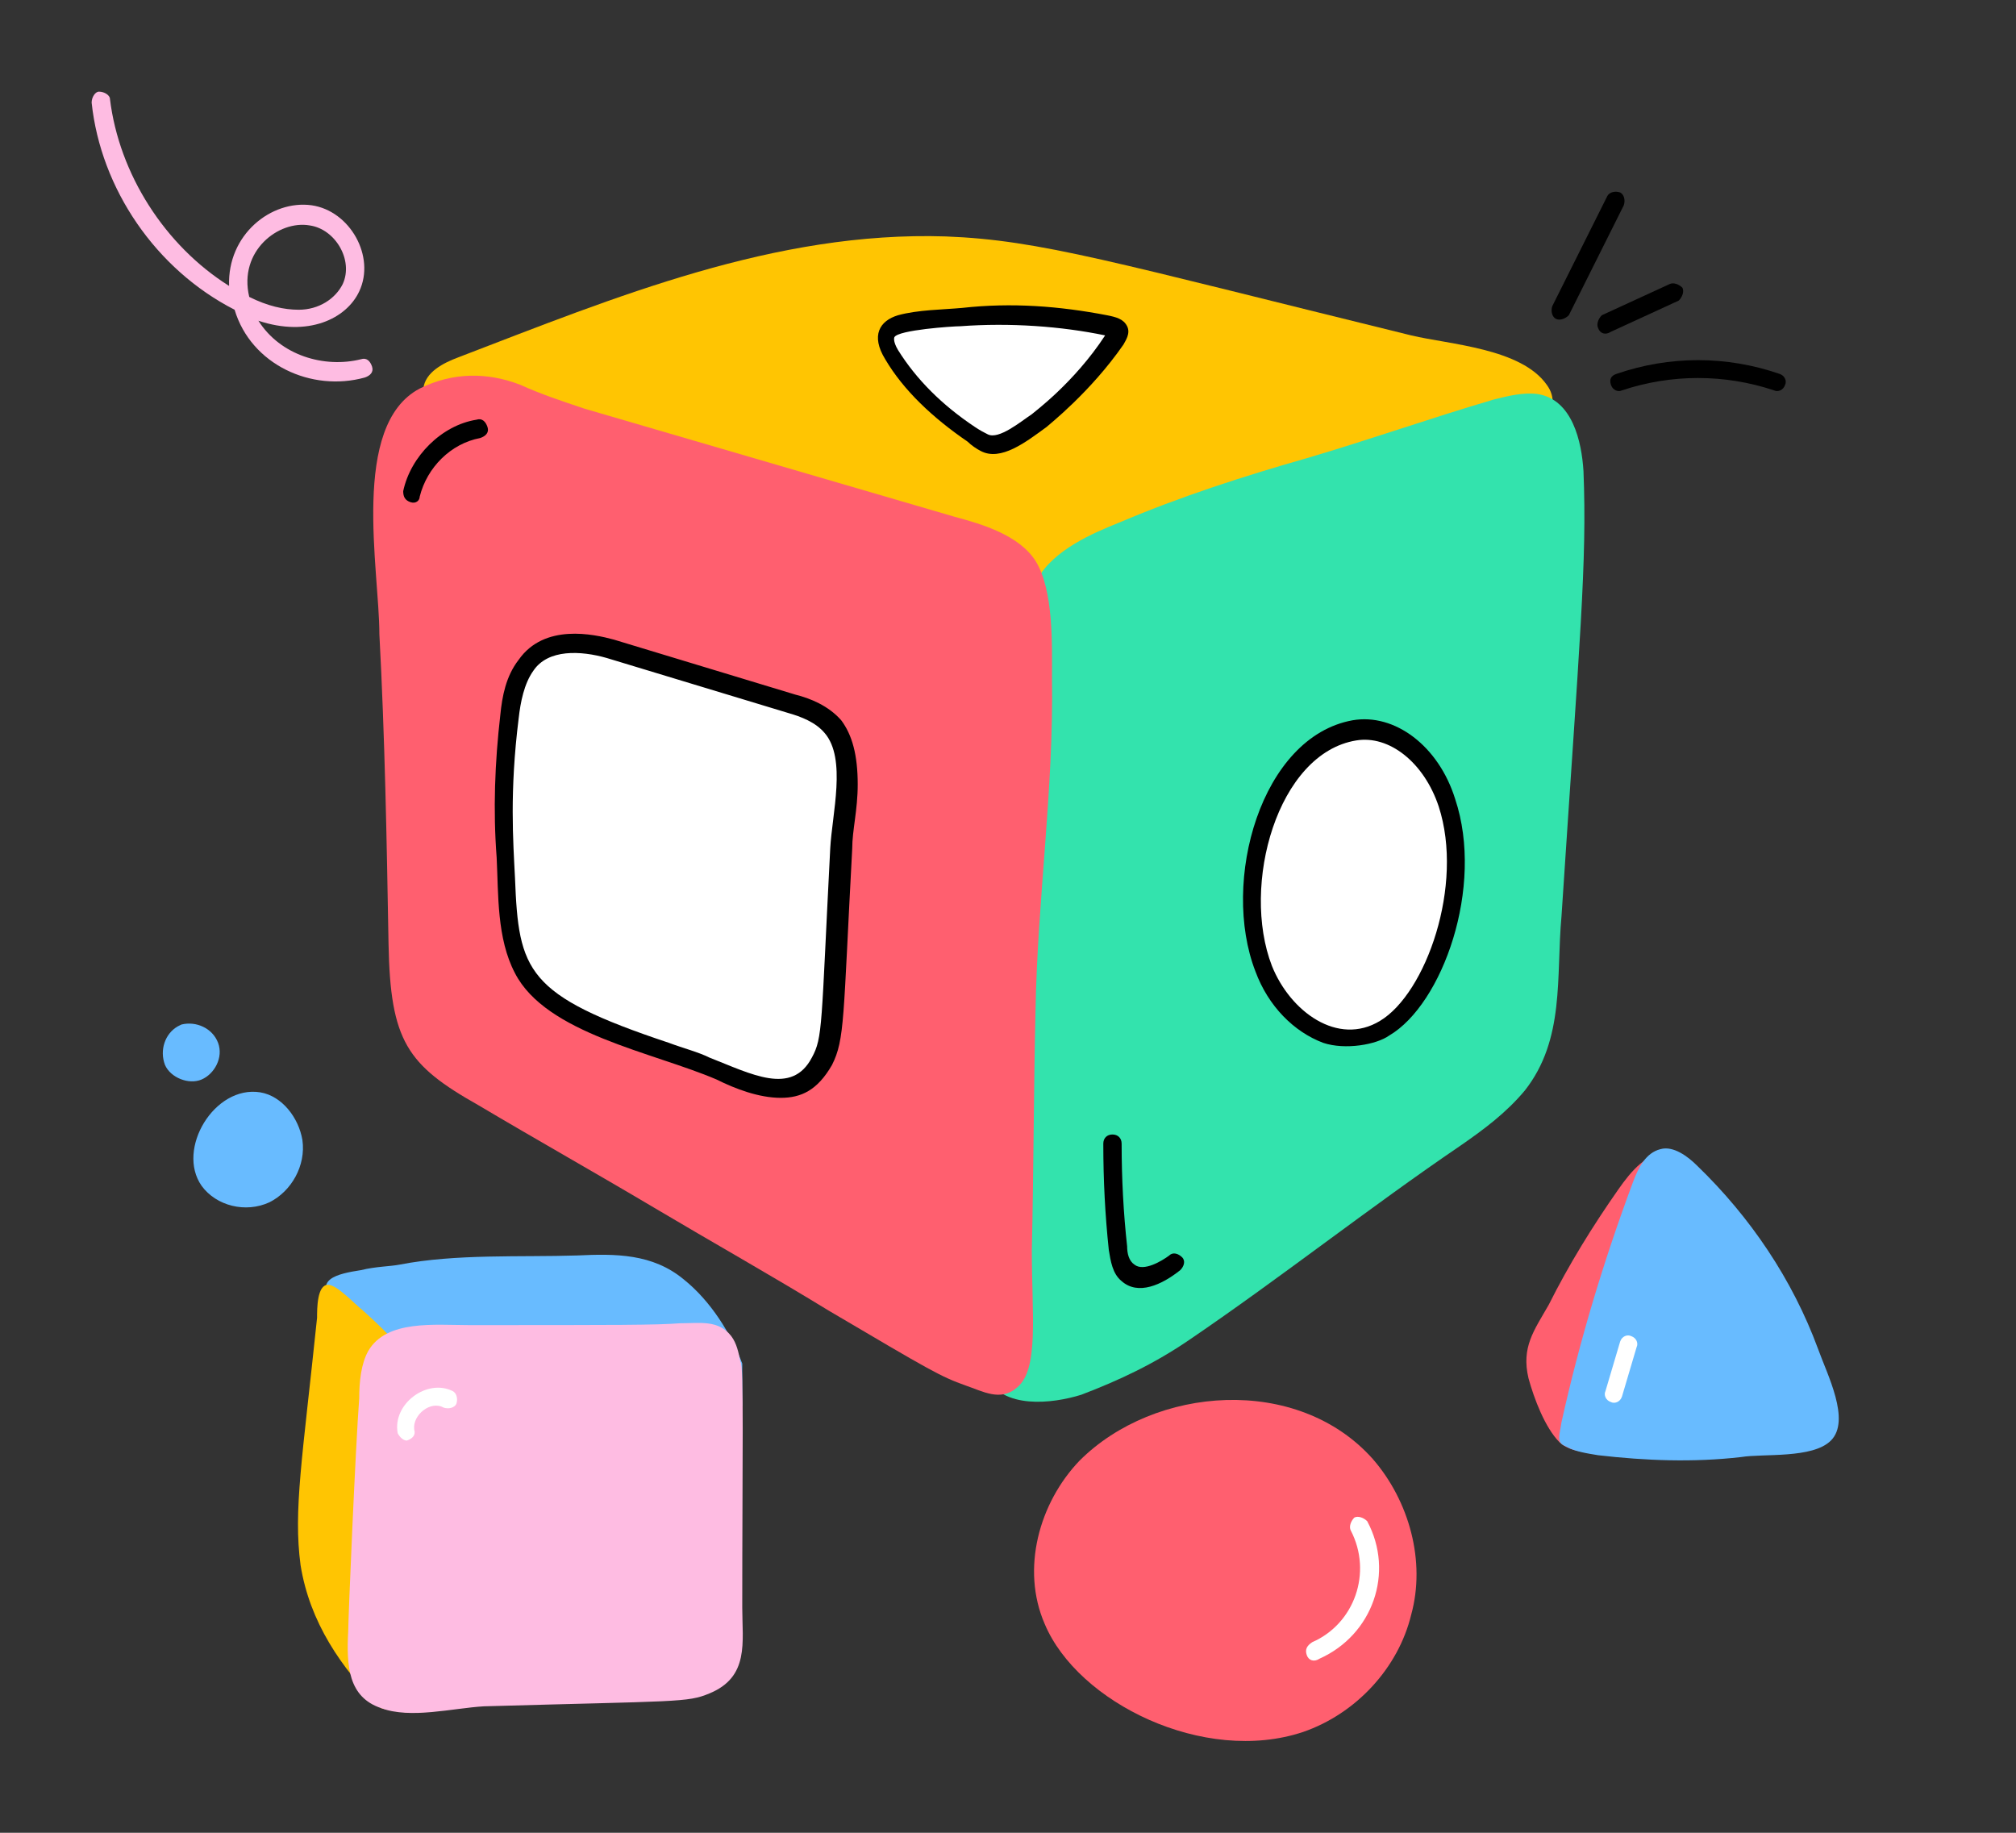 <?xml version="1.0" encoding="UTF-8"?>
<!-- Generator: Adobe Illustrator 24.3.0, SVG Export Plug-In . SVG Version: 6.00 Build 0)  -->
<svg xmlns="http://www.w3.org/2000/svg" xmlns:xlink="http://www.w3.org/1999/xlink" version="1.1" id="Layer_1" x="0px" y="0px" viewBox="0 0 110 100" style="enable-background:new 0 0 110 100;" xml:space="preserve">
<rect x="0" y="0" width="110" height="100" fill="#333333" stroke="none"/>
<style type="text/css">
	.st0{fill:#FFC502;}
	.st1{fill:#33E3AD;}
	.st2{fill:#FF5F6F;}
	.st3{fill:#FFFFFF;}
	.st4{fill:#68BBFF;}
	.st5{fill:#FEBCE2;}
</style>
<g id="_x37_5">
	<g>
		<g>
			<path class="st0" d="M51.6,12.9c5.2,0.2,9.1,1.4,25.4,5.4c2.1,0.5,6,0.7,7.4,2.7c2,2.7-5.9,7-7.6,7.9c-9.4,5.2-20.4,4-30.8,1.6     c-4.2-1-8.4-2.1-12.5-3.4C30.1,26,26.8,25.8,24,23c-0.5-0.5-1-1.1-0.9-1.8c0.1-0.9,1.1-1.4,1.9-1.7     C33.6,16.2,42.3,12.6,51.6,12.9z"></path>
		</g>
		<g>
			<path class="st1" d="M64.9,73.1c5-3.4,9.8-7.2,14.8-10.6c1.3-0.9,2.5-1.8,3.5-3c2.2-2.8,1.7-6.2,2-9.5c1-15.2,1.4-19.3,1.2-24.3     c-0.1-1.6-0.6-3.9-2.5-4.2c-0.8-0.1-1.6,0.1-2.4,0.3c-3.4,1-6.8,2.2-10.2,3.2c-3.5,1-6.9,2.1-10.2,3.5c-1.5,0.6-3.6,1.5-4.5,3.1     c-1,1.7-0.7,4.6-0.8,6.5c-0.7,9.3-0.9,19.3-0.8,21.4c0,1.6,0.5,3.2,0.4,4.7c0,1.5-0.5,3-0.7,4.5c-0.2,1.6,0,2.6-0.7,4.1     c-0.3,0.7-0.6,1.6-0.2,2.3c0.9,1.8,3.6,1.5,5.2,1C61.1,75.3,63,74.4,64.9,73.1z"></path>
		</g>
		<g>
			<path class="st2" d="M21.2,51.5c0.1,5.3,1,6.6,4.9,8.8c3.2,1.9,6.4,3.7,9.6,5.6c3.2,1.9,6.4,3.7,9.5,5.6c5.6,3.3,6.1,3.6,7.5,4.1     c0.9,0.3,1.9,0.9,2.8,0.1c1.2-1,0.8-3.9,0.8-7.5c0.1-4.3,0.1-8.7,0.2-13c0.1-6.1,1-12.1,0.9-18.2c0-1.8,0.1-4.8-0.9-6.4     c-0.9-1.4-2.9-2-4.4-2.4c0,0-20.2-5.9-20.2-5.9c-1.2-0.4-2.4-0.8-3.5-1.3c-1.8-0.7-3.7-0.7-5.5,0.2c-3.8,2-2.2,9.9-2.2,13.4     C21,40.2,21.1,45.8,21.2,51.5z"></path>
		</g>
		<g>
			<path class="st3" d="M45.9,46.4c-0.5,9.4-0.4,10.3-1.1,11.6c-1.4,2.7-4.2,1.1-6.3,0.2c-2.8-1.1-8.5-2.3-10.1-5.3     c-0.9-1.8-0.8-4.1-1-6.1c-0.2-2.6-0.1-5.1,0.2-7.7c0.1-1,0.3-2,0.9-2.8c1.1-1.5,3.1-1.4,4.7-0.9c3.3,1,6.6,2,9.9,3     c0.8,0.3,1.7,0.5,2.3,1.2C46.9,41.4,46,44.5,45.9,46.4z"></path>
			<path d="M42.6,59.9c-1.2,0-2.5-0.5-3.5-1c-3.5-1.5-9.3-2.5-11-5.8c-1-1.9-0.9-4.3-1-6.3c-0.2-2.6-0.1-5.2,0.2-7.8     c0.1-1,0.3-2.1,1-3c1.4-2,4.1-1.4,5.2-1.1l9.9,3c0.8,0.2,1.8,0.6,2.5,1.4c0.6,0.8,0.9,1.9,0.9,3.5l0,0c0,1.4-0.3,2.5-0.3,3.5     c-0.5,9.3-0.4,10.4-1.1,11.8C44.6,59.5,43.7,59.9,42.6,59.9z M29.1,36.6c-0.5,0.7-0.7,1.7-0.8,2.6c-0.5,4-0.3,6.7-0.2,8.7     c0.2,5.1,0.6,6.4,8.4,9c0.8,0.3,1.6,0.5,2.2,0.8c2.3,0.9,4.5,2.1,5.6,0c0.6-1.1,0.5-1.7,1-11.4c0.1-1.9,0.9-4.9-0.3-6.3     c-0.5-0.6-1.3-0.9-2-1.1l-9.9-3C31.7,35.5,29.9,35.4,29.1,36.6z M46.3,42.9L46.3,42.9L46.3,42.9z"></path>
		</g>
		<g>
			<path class="st3" d="M68.9,52.9c-1.8-4.7,0.4-12.2,4.9-13c2.1-0.4,4.2,1.4,5.1,3.9c1.5,4.6-0.7,10.7-3.4,12.3     C73.1,57.6,70.1,55.9,68.9,52.9z"></path>
			<path d="M72.2,56.9c-1.6-0.6-3-2-3.7-3.9l0,0c-1.9-4.9,0.3-12.8,5.3-13.7c2.3-0.4,4.7,1.4,5.6,4.3c1.6,4.8-0.7,11.2-3.6,12.9     C75.1,57,73.4,57.3,72.2,56.9z M69.4,52.7c1,2.5,3.6,4.4,5.9,3c2.5-1.5,4.6-7.4,3.2-11.7c-0.8-2.4-2.7-3.9-4.5-3.6     C69.7,41.1,67.7,48.3,69.4,52.7L69.4,52.7z"></path>
		</g>
		<g>
			<path class="st3" d="M53.7,24.1c1,0.5,2.3-0.7,3-1.3c1.5-1.2,2.9-2.7,4-4.3c0.4-0.6,0.2-0.7-0.5-0.8c-2.5-0.5-5.1-0.7-7.8-0.4     c-1.1,0.1-2.3,0.1-3.4,0.4c-0.9,0.3-0.8,0.9-0.4,1.6c1.1,1.8,2.6,3.2,4.3,4.3C53.3,23.9,53.5,24,53.7,24.1z"></path>
			<path d="M53.5,24.6C53.5,24.6,53.5,24.6,53.5,24.6c-0.2-0.1-0.5-0.3-0.7-0.5c-1.9-1.3-3.5-2.8-4.5-4.5c-0.8-1.3-0.3-2.1,0.7-2.4     c1.1-0.3,2.4-0.3,3.5-0.4c2.7-0.3,5.3-0.1,7.9,0.4c0.5,0.1,0.9,0.2,1.1,0.6c0.2,0.4-0.1,0.8-0.2,1c-1.8,2.6-4.1,4.4-4.2,4.5     C56,24.1,54.6,25.2,53.5,24.6z M53.9,23.7c0.6,0.3,1.8-0.7,2.4-1.1c0.1-0.1,2.3-1.7,4-4.3c-2.4-0.5-5.2-0.7-7.9-0.5     c-0.4,0-3.4,0.2-3.6,0.6c0,0-0.1,0.2,0.2,0.7c1,1.6,2.4,3,4.2,4.2C53.5,23.5,53.7,23.6,53.9,23.7L53.9,23.7z"></path>
		</g>
	</g>
	<g>
		<g>
			<path class="st4" d="M40.5,76.7c-0.7,0.6-1.7,0.1-2.6,0.1c-1.2,0-1.6,0.4-7.7,0.8c-1.4,0.1-2.8,0.3-4.2,0.2     c-0.7,0-1.9,0.4-2.4,0.1c-0.6-0.3-1.2-1.8-1.6-2.3c-1.1-1.5-2.3-3-3.7-4.4c-1.3-1.4,0.1-1.7,1.4-1.9c0.8-0.2,1.6-0.2,2.1-0.3     c3.1-0.6,6.6-0.4,9.7-0.5c2.1-0.1,4.1-0.1,5.8,1.3c1.5,1.2,2.6,3,3.2,4.6C40.5,74.9,40.5,76.8,40.5,76.7z"></path>
		</g>
		<g>
			<path class="st0" d="M23.3,93.4c-0.9,0.1-1.8,0-2.5-0.2c-2.2-2.2-3.9-4.7-4.4-7.8c-0.4-3,0.1-5.8,0.9-13.5c0-0.5,0-1.8,0.6-1.8     c0.5,0,1.5,1.1,1.9,1.4c1,0.9,1.9,1.8,2.7,2.8c0.8,1,1.1,2.4,1.3,3.7c0.2,1,0.3,1.9,0.5,3C24.7,85.2,24.4,89.4,23.3,93.4z"></path>
		</g>
		<g>
			<path class="st5" d="M40.5,87.7c0,1.9,0.4,3.8-1.8,4.7c-1.2,0.5-1.7,0.4-12.3,0.7c-1.7,0.1-4,0.7-5.6,0.1     c-1.8-0.6-1.9-2.3-1.8-4.2c0-0.7,0.4-10.1,0.6-12.7c0-0.9,0.1-1.9,0.5-2.6c1-1.7,3.6-1.4,5.5-1.4c8.2,0,10.2,0,11.5-0.1     c1.1,0,2.1-0.2,2.8,0.7c0.3,0.4,0.4,0.9,0.5,1.4C40.6,74.4,40.5,79.7,40.5,87.7z"></path>
		</g>
	</g>
	<g>
		<g>
			<path class="st2" d="M74.9,79.6c2,2.3,2.9,5.6,2.1,8.5c-0.7,2.9-3,5.4-5.9,6.4c-5.4,1.8-12.3-1.6-14.1-5.9     c-1.3-3-0.3-6.6,1.9-8.9C63,75.6,70.8,75,74.9,79.6z"></path>
		</g>
		<g>
			<path class="st3" d="M71.3,90.3c-0.1-0.3,0-0.5,0.3-0.7c2.3-1,3.3-3.8,2.1-6.1c-0.1-0.2,0-0.5,0.2-0.7c0.2-0.1,0.5,0,0.7,0.2     c1.5,2.8,0.3,6.2-2.6,7.5C71.7,90.7,71.4,90.6,71.3,90.3z"></path>
		</g>
	</g>
	<g>
		<g>
			<path class="st2" d="M88.5,78.5c-0.8,0.8-2.5,1-3.4,0.2c-0.8-0.8-1.4-2.4-1.7-3.5c-0.4-1.7,0.3-2.6,1.1-4     c1.1-2.2,2.4-4.3,3.8-6.3c0.7-1,1.6-2.1,2.8-2"></path>
		</g>
		<g>
			<path class="st4" d="M85.2,77.6c1-4.5,2.3-8.8,3.9-13.1c0.3-0.8,0.7-1.6,1.5-1.8c0.7-0.2,1.5,0.4,2,0.9c2.9,2.8,5.2,6.2,6.6,10     c0.5,1.4,1.8,3.9,0.7,5c-1,1-3.7,0.7-4.9,0.9c-2.6,0.3-5.2,0.2-7.8-0.1c-0.6-0.1-1.3-0.2-1.8-0.5C84.9,78.7,85.1,78.3,85.2,77.6z     "></path>
		</g>
	</g>
	<g>
		<path class="st5" d="M12.8,16.9C8.5,14.7,5.5,10.3,5,5.6C5,5.3,5.2,5,5.4,5C5.7,5,6,5.2,6,5.4c0.5,4.1,3,8,6.5,10.2    c-0.1-2.8,2.3-4.7,4.5-4.4c2.1,0.3,3.5,2.8,2.6,4.7c-0.7,1.5-2.8,2.5-5.5,1.6c1.2,1.9,3.6,2.6,5.6,2.1c0.3-0.1,0.5,0.1,0.6,0.4    c0.1,0.3-0.1,0.5-0.4,0.6C17,21.4,13.7,19.9,12.8,16.9z M13.6,16.2c1,0.5,1.9,0.7,2.7,0.7c1.1,0,2-0.6,2.4-1.4    c0.6-1.3-0.4-3-1.8-3.2C15.2,12,13,13.7,13.6,16.2z"></path>
	</g>
	<g>
		<g>
			<path class="st4" d="M9.7,56c-0.7,0.4-1,1.3-0.7,2.1c0.3,0.7,1.3,1.1,2,0.8c0.7-0.3,1.2-1.2,0.9-2c-0.3-0.8-1.2-1.2-2-1"></path>
		</g>
		<g>
			<path class="st4" d="M11,64.7c0.8,1.1,2.4,1.5,3.7,0.9c1.2-0.6,2-2,1.8-3.4c-0.2-1.2-1.1-2.4-2.3-2.6C11.7,59.2,9.6,62.7,11,64.7     z"></path>
		</g>
	</g>
	<g>
		<g>
			<path d="M84.9,17.4c-0.2-0.1-0.3-0.4-0.2-0.7l3-6c0.1-0.2,0.4-0.3,0.7-0.2c0.2,0.1,0.3,0.4,0.2,0.7l-3,6     C85.4,17.4,85.1,17.5,84.9,17.4z"></path>
		</g>
		<g>
			<path d="M87.2,17.9c-0.1-0.2,0-0.5,0.2-0.7l3.7-1.7c0.2-0.1,0.5,0,0.7,0.2c0.1,0.2,0,0.5-0.2,0.7l-3.7,1.7     C87.6,18.3,87.3,18.2,87.2,17.9z"></path>
		</g>
		<g>
			<path d="M87.9,21c-0.1-0.3,0-0.5,0.3-0.6c2.9-1,6-1,8.9,0c0.3,0.1,0.4,0.4,0.3,0.6c-0.1,0.3-0.4,0.4-0.6,0.3     c-2.7-0.9-5.6-0.9-8.3,0C88.3,21.4,88,21.3,87.9,21z"></path>
		</g>
	</g>
	<g>
		<path d="M61.2,69.9c-0.5-0.4-0.6-1.1-0.7-1.7c-0.2-1.9-0.3-3.8-0.3-5.8c0-0.3,0.2-0.5,0.5-0.5c0,0,0,0,0,0c0.3,0,0.5,0.2,0.5,0.5    c0,1.9,0.1,3.8,0.3,5.6c0,0.4,0.1,0.8,0.4,1c0.5,0.4,1.5-0.2,1.9-0.5c0.2-0.2,0.5-0.1,0.7,0.1c0.2,0.2,0.1,0.5-0.1,0.7    C63.4,70.1,62.1,70.7,61.2,69.9z"></path>
	</g>
	<g>
		<path d="M22.4,27.4c-0.3-0.1-0.4-0.3-0.4-0.6c0.4-1.9,2.1-3.6,4-3.9c0.3-0.1,0.5,0.1,0.6,0.4c0.1,0.3-0.1,0.5-0.4,0.6    c-1.6,0.3-2.9,1.6-3.3,3.2C22.9,27.3,22.7,27.5,22.4,27.4z"></path>
	</g>
	<g>
		<path class="st3" d="M87.9,76.5c-0.3-0.1-0.4-0.4-0.3-0.6l0.8-2.7c0.1-0.3,0.4-0.4,0.6-0.3c0.3,0.1,0.4,0.4,0.3,0.6l-0.8,2.7    C88.4,76.5,88.1,76.6,87.9,76.5z"></path>
	</g>
	<g>
		<path class="st3" d="M21.7,78.2c-0.3-1.6,1.6-3,3-2.3c0.2,0.1,0.3,0.4,0.2,0.7c-0.1,0.2-0.4,0.3-0.7,0.2c-0.7-0.4-1.7,0.4-1.6,1.2    c0.1,0.3-0.1,0.5-0.4,0.6C22,78.6,21.8,78.4,21.7,78.2z"></path>
	</g>
</g>
</svg>
